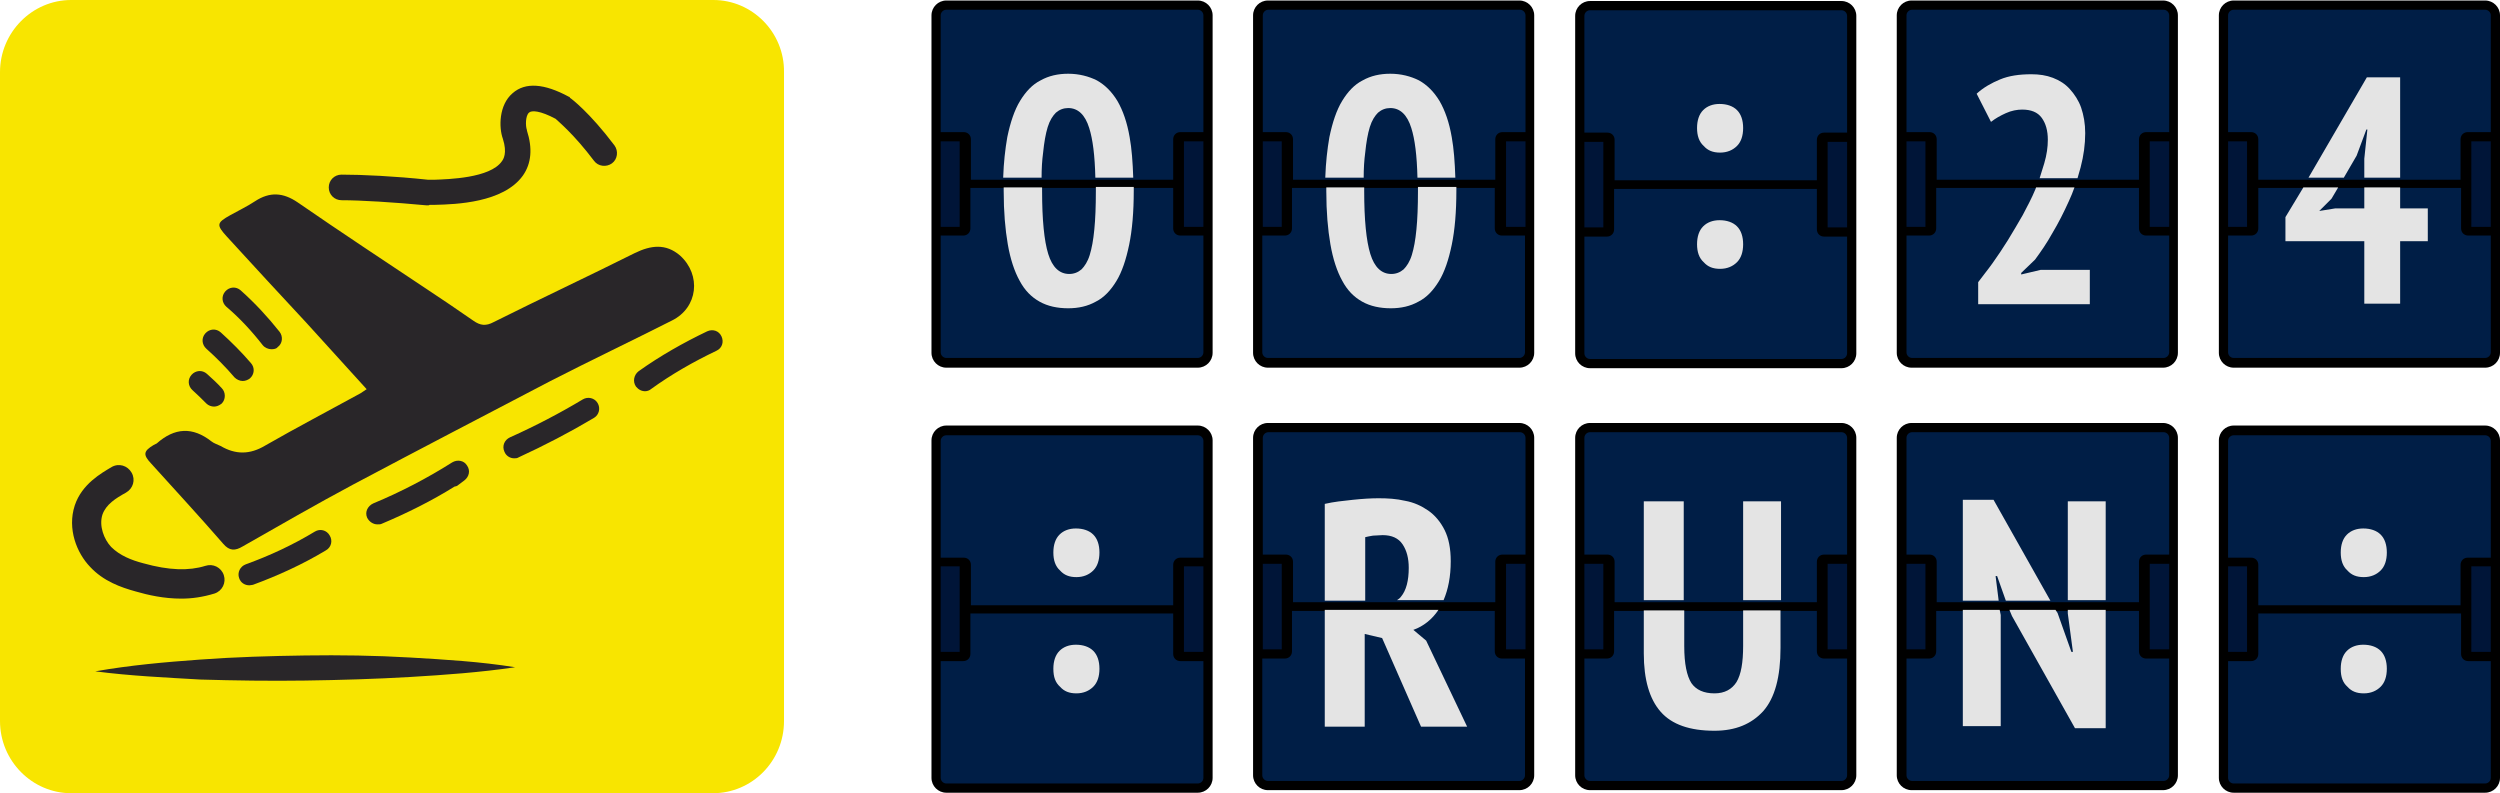 <?xml version="1.0" encoding="utf-8"?>
<!-- Generator: Adobe Illustrator 23.0.3, SVG Export Plug-In . SVG Version: 6.00 Build 0)  -->
<svg version="1.1" id="Layer_1" xmlns="http://www.w3.org/2000/svg" xmlns:xlink="http://www.w3.org/1999/xlink" x="0px" y="0px"
	 viewBox="0 0 488.2 154.9" style="enable-background:new 0 0 488.2 154.9;" xml:space="preserve">
<style type="text/css">
	.st0{fill:#F8E500;}
	.st1{fill:#292629;}
	.st2{fill:#001E46;}
	.st3{fill:#001538;}
	.st4{fill:#E4E4E4;}
	.st5{fill:none;}
</style>
<g>
	<path class="st0" d="M139.3,0H13.9C6.3,0,0,6.3,0,14.1v126.7c0,7.8,6.3,14.1,13.9,14.1h125.3c7.7,0,13.9-6.3,13.9-14.1V14.1
		C153.2,6.3,146.9,0,139.3,0"/>
	<path class="st1" d="M131.2,62.6c-7.9,4-15.9,7.8-23.7,11.8C94.7,81.1,81.8,87.8,69,94.6c-7.3,3.9-14.4,8-21.6,12.1
		c-1.5,0.9-2.6,0.9-3.8-0.5c-4.6-5.3-9.4-10.5-14.1-15.7c-1.6-1.7-1.5-2.4,0.5-3.6c0.2-0.1,0.4-0.2,0.6-0.3c3.5-3.1,7-3.3,10.7-0.4
		c0.5,0.4,1.2,0.6,1.8,0.9c2.9,1.7,5.7,1.7,8.7-0.1c6.1-3.5,12.4-6.8,18.6-10.2c0.3-0.2,0.6-0.4,1.2-0.8c-4.1-4.5-7.9-8.7-11.8-13
		c-5.2-5.6-10.4-11.2-15.5-16.8c-2.1-2.3-2-2.7,0.7-4.2c1.6-0.9,3.3-1.7,4.8-2.7c2.9-1.9,5.5-1.7,8.3,0.2c8.4,5.8,16.9,11.4,25.3,17
		c3,2,6,4,9,6.1c1.4,1,2.5,1.1,4,0.3c9.2-4.6,18.4-8.9,27.6-13.5c3.1-1.5,6-1.9,8.8,0.5C137,53.7,136.3,60.1,131.2,62.6"/>
	<path class="st1" d="M83.6,40.1c-0.1,0-0.2,0-0.3,0c-6.4-0.6-12.8-1-16.6-1c-1.4,0-2.5-1.1-2.5-2.5c0-1.4,1.1-2.5,2.5-2.5
		c4,0,10.4,0.3,16.9,1c0.3,0,0.7,0,1.2,0c2.7-0.1,10.9-0.3,13.2-3.6c0.3-0.4,1.1-1.6,0.2-4.4c-0.8-2.2-0.8-6.6,1.9-8.9
		c2.5-2.2,6.2-1.9,11,0.7c0.1,0,0.2,0.1,0.2,0.2c0.2,0.1,3.8,2.8,8.7,9.3c0.8,1.1,0.6,2.7-0.5,3.5c-1.1,0.8-2.7,0.6-3.5-0.5
		c-4-5.3-7-7.7-7.5-8.2c-3-1.6-4.7-1.7-5.2-1.2c-0.7,0.6-0.7,2.6-0.4,3.4c0,0,0,0.1,0,0.1c1.1,3.4,0.9,6.4-0.8,8.8
		C98.3,39.6,89,39.9,85,40c-0.5,0-0.9,0-1.1,0C83.8,40.1,83.7,40.1,83.6,40.1z"/>
	<path class="st1" d="M35.4,116.9c-3.4,0-6.5-0.7-8.9-1.4c-2.9-0.8-6.3-2-8.9-4.8c-2.6-2.7-4.5-7.4-3-12c1.4-4.2,5.2-6.3,7.2-7.5
		c1.4-0.8,3.1-0.3,3.9,1.1c0.8,1.4,0.3,3.1-1.1,3.9c-2,1.1-3.9,2.3-4.6,4.3c-0.7,2.2,0.3,4.8,1.7,6.3c1.7,1.7,4,2.6,6.3,3.2
		c5,1.4,8.9,1.5,12.1,0.5c1.5-0.5,3.1,0.3,3.6,1.8s-0.3,3.1-1.8,3.6C39.6,116.6,37.5,116.9,35.4,116.9z"/>
	<path class="st1" d="M48.7,114.3c-0.9,0-1.7-0.5-2-1.4c-0.4-1.1,0.2-2.3,1.3-2.7c4.7-1.7,9.2-3.8,13.5-6.4c1-0.6,2.3-0.3,2.9,0.8
		c0.6,1,0.3,2.3-0.8,2.9c-4.5,2.7-9.3,4.9-14.2,6.7C49.2,114.2,49,114.3,48.7,114.3z M73.7,102.4c-0.8,0-1.6-0.5-2-1.3
		c-0.5-1.1,0.1-2.3,1.2-2.8c5.3-2.2,10.5-4.9,15.4-8c1-0.6,2.3-0.4,2.9,0.6c0.7,1,0.4,2.2-0.5,2.9l-1.2,0.9
		c-0.2,0.2-0.5,0.3-0.7,0.3c-4.5,2.8-9.3,5.2-14.3,7.3C74.3,102.4,74,102.4,73.7,102.4z M100.4,89.5c-0.8,0-1.6-0.5-1.9-1.3
		c-0.5-1.1,0-2.3,1.1-2.8c4.9-2.2,9.7-4.7,14.2-7.4c1-0.6,2.3-0.3,2.9,0.7s0.3,2.3-0.7,2.9c-4.7,2.8-9.7,5.4-14.7,7.7
		C101,89.5,100.7,89.5,100.4,89.5z M41.8,79.4c-0.5,0-1.1-0.2-1.5-0.6c-0.9-0.9-1.8-1.8-2.7-2.6c-0.9-0.8-1-2.1-0.2-3s2.1-1,3-0.2
		c1,0.9,2,1.8,2.9,2.8c0.8,0.8,0.8,2.2,0,3C42.8,79.2,42.3,79.4,41.8,79.4z M126,76.4c-0.7,0-1.3-0.3-1.8-0.9c-0.7-1-0.4-2.3,0.5-3
		c4.2-3,8.8-5.6,13.4-7.8c1.1-0.5,2.3-0.1,2.8,1c0.5,1.1,0.1,2.3-1,2.8c-4.4,2.1-8.8,4.6-12.8,7.5C126.9,76.2,126.4,76.4,126,76.4z
		 M47.4,74.4c-0.6,0-1.2-0.3-1.6-0.7c-1.7-2-3.6-3.9-5.5-5.6c-0.9-0.8-1-2.1-0.2-3c0.8-0.9,2.1-1,3-0.2c2.1,1.9,4.1,3.9,5.9,6
		c0.8,0.9,0.7,2.2-0.2,3C48.4,74.2,47.9,74.4,47.4,74.4z M53,68.2c-0.6,0-1.3-0.3-1.7-0.8c-2.1-2.7-4.5-5.3-7.1-7.5
		c-0.9-0.8-1-2.1-0.2-3c0.8-0.9,2.1-1,3-0.2c2.8,2.5,5.3,5.2,7.6,8.1c0.7,0.9,0.6,2.3-0.4,3C54,68.1,53.5,68.2,53,68.2z"/>
	<path class="st1" d="M18.6,131.1c6.8-1.2,13.6-1.8,20.5-2.3c6.8-0.5,13.7-0.7,20.5-0.8c6.8-0.1,13.7,0,20.5,0.4
		c6.8,0.4,13.7,0.8,20.5,1.9c-6.8,1-13.7,1.5-20.5,1.9c-6.8,0.4-13.7,0.6-20.5,0.7c-6.8,0.1-13.7,0-20.5-0.2
		C32.3,132.3,25.5,132,18.6,131.1"/>
	<path d="M425.3,68.9c0,1.6-1.3,2.9-2.9,2.9h-49.1c-1.6,0-2.9-1.3-2.9-2.9V3c0-1.6,1.3-2.9,2.9-2.9h49.1c1.6,0,2.9,1.3,2.9,2.9V68.9
		z"/>
	<path class="st2" d="M377.6,35.4c0,0.1,0.1,0.3,0.2,0.3H418c0.1,0,0.2-0.1,0.2-0.3v-8.2c0-0.5,0.4-0.9,0.9-0.9h5V3
		c0-0.9-0.7-1.6-1.6-1.6h-49.1c-0.9,0-1.6,0.7-1.6,1.6v23.3h5c0.5,0,0.9,0.4,0.9,0.9V35.4z"/>
	<path d="M418,36.1h-40.1c-0.4,0-0.7-0.3-0.7-0.7v-8.2c0-0.2-0.2-0.4-0.4-0.4h-5.5V3c0-1.2,0.9-2.1,2.1-2.1h49.1
		c1.2,0,2.1,1,2.1,2.1v23.8h-5.5c-0.2,0-0.4,0.2-0.4,0.4v8.2C418.7,35.8,418.4,36.1,418,36.1z M378.1,35.1h39.6v-7.9
		c0-0.8,0.6-1.4,1.4-1.4h4.5V3c0-0.6-0.5-1.1-1.1-1.1h-49.1c-0.6,0-1.1,0.5-1.1,1.1v22.8h4.5c0.8,0,1.4,0.6,1.4,1.4V35.1z"/>
	<path class="st2" d="M418.2,36.5c0-0.1-0.1-0.3-0.2-0.3h-40.1c-0.1,0-0.2,0.1-0.2,0.3v8.2c0,0.5-0.4,0.9-0.9,0.9h-5v23.3
		c0,0.9,0.7,1.6,1.6,1.6h49.1c0.9,0,1.6-0.7,1.6-1.6V45.6h-5c-0.5,0-0.9-0.4-0.9-0.9V36.5z"/>
	<path d="M422.5,71h-49.1c-1.2,0-2.1-1-2.1-2.1V45.1h5.5c0.2,0,0.4-0.2,0.4-0.4v-8.2c0-0.4,0.3-0.7,0.7-0.7H418
		c0.4,0,0.7,0.3,0.7,0.7v8.2c0,0.2,0.2,0.4,0.4,0.4h5.5v23.8C424.6,70,423.6,71,422.5,71z M372.3,46v22.8c0,0.6,0.5,1.1,1.1,1.1
		h49.1c0.6,0,1.1-0.5,1.1-1.1V46h-4.5c-0.8,0-1.4-0.6-1.4-1.4v-7.9h-39.6v7.9c0,0.8-0.6,1.4-1.4,1.4H372.3z"/>
	<path class="st3" d="M424.1,44.4c0,0.2-0.2,0.4-0.5,0.4h-3.7c-0.3,0-0.5-0.2-0.5-0.4V27.5c0-0.2,0.2-0.4,0.5-0.4h3.7
		c0.3,0,0.5,0.2,0.5,0.4V44.4z"/>
	<path d="M423.6,45.3h-3.7c-0.6,0-1-0.4-1-0.9V27.5c0-0.5,0.4-0.9,1-0.9h3.7c0.6,0,1,0.4,1,0.9v16.9
		C424.6,44.9,424.1,45.3,423.6,45.3z M423.6,44.3C423.6,44.3,423.6,44.3,423.6,44.3l0-16.7l-3.8,0c0,0,0,0,0,0v16.7L423.6,44.3
		C423.6,44.3,423.6,44.3,423.6,44.3z"/>
	<path class="st3" d="M376.5,44.4c0,0.2-0.2,0.4-0.5,0.4h-3.7c-0.3,0-0.5-0.2-0.5-0.4V27.5c0-0.2,0.2-0.4,0.5-0.4h3.7
		c0.3,0,0.5,0.2,0.5,0.4V44.4z"/>
	<path d="M376,45.3h-3.7c-0.6,0-1-0.4-1-0.9V27.5c0-0.5,0.4-0.9,1-0.9h3.7c0.6,0,1,0.4,1,0.9v16.9C377,44.9,376.5,45.3,376,45.3z
		 M376,44.3C376,44.3,376,44.3,376,44.3l0-16.7l-3.7,0c0,0,0,0,0,0v16.7L376,44.3C376,44.3,376,44.3,376,44.3z"/>
	<path class="st4" d="M391.7,22.1c1.1-0.5,2.2-0.7,3.2-0.7c1.7,0,3,0.5,3.8,1.6c0.8,1.1,1.2,2.5,1.2,4.3c0,1.4-0.2,2.9-0.7,4.6
		c-0.3,1-0.6,1.9-0.9,2.9h7.4c0.2-0.7,0.4-1.4,0.6-2.1c0.6-2.3,0.9-4.5,0.9-6.7c0-1.9-0.3-3.5-0.8-5c-0.5-1.4-1.3-2.6-2.2-3.6
		c-0.9-1-2-1.7-3.3-2.2c-1.3-0.5-2.7-0.7-4.2-0.7c-2.4,0-4.4,0.3-6.1,1c-1.7,0.7-3.3,1.6-4.6,2.8l2.8,5.5
		C389.7,23.1,390.6,22.6,391.7,22.1"/>
	<path class="st4" d="M394.7,53.6v-0.3l2.7-2.6c1.1-1.5,2.3-3.2,3.4-5.2c1.2-2,2.2-4,3.2-6.2c0.4-0.9,0.8-1.8,1.1-2.7h-7.5
		c0,0.1-0.1,0.2-0.1,0.3c-0.7,1.7-1.6,3.4-2.5,5.1c-1,1.7-1.9,3.3-2.9,4.9c-1,1.6-2,3.1-3,4.5c-1,1.4-2,2.6-2.8,3.7v4.3h21.8v-6.7
		h-9.6L394.7,53.6z"/>
	<path d="M299.6,68.9c0,1.6-1.3,2.9-2.9,2.9h-49.1c-1.6,0-2.9-1.3-2.9-2.9V3c0-1.6,1.3-2.9,2.9-2.9h49.1c1.6,0,2.9,1.3,2.9,2.9V68.9
		z"/>
	<path class="st2" d="M251.9,35.4c0,0.1,0.1,0.3,0.2,0.3h40.1c0.1,0,0.2-0.1,0.2-0.3v-8.2c0-0.5,0.4-0.9,0.9-0.9h5V3
		c0-0.9-0.7-1.6-1.6-1.6h-49.1c-0.9,0-1.6,0.7-1.6,1.6v23.3h5c0.5,0,0.9,0.4,0.9,0.9V35.4z"/>
	<path d="M292.3,36.1h-40.1c-0.4,0-0.7-0.3-0.7-0.7v-8.2c0-0.2-0.2-0.4-0.4-0.4h-5.5V3c0-1.2,0.9-2.1,2.1-2.1h49.1
		c1.2,0,2.1,1,2.1,2.1v23.8h-5.5c-0.2,0-0.4,0.2-0.4,0.4v8.2C293,35.8,292.7,36.1,292.3,36.1z M252.4,35.1H292v-7.9
		c0-0.8,0.6-1.4,1.4-1.4h4.5V3c0-0.6-0.5-1.1-1.1-1.1h-49.1c-0.6,0-1.1,0.5-1.1,1.1v22.8h4.5c0.8,0,1.4,0.6,1.4,1.4V35.1z"/>
	<path class="st2" d="M292.5,36.5c0-0.1-0.1-0.3-0.2-0.3h-40.1c-0.1,0-0.2,0.1-0.2,0.3v8.2c0,0.5-0.4,0.9-0.9,0.9h-5v23.3
		c0,0.9,0.7,1.6,1.6,1.6h49.1c0.9,0,1.6-0.7,1.6-1.6V45.6h-5c-0.5,0-0.9-0.4-0.9-0.9V36.5z"/>
	<path d="M296.7,71h-49.1c-1.2,0-2.1-1-2.1-2.1V45.1h5.5c0.2,0,0.4-0.2,0.4-0.4v-8.2c0-0.4,0.3-0.7,0.7-0.7h40.1
		c0.4,0,0.7,0.3,0.7,0.7v8.2c0,0.2,0.2,0.4,0.4,0.4h5.5v23.8C298.8,70,297.9,71,296.7,71z M246.5,46v22.8c0,0.6,0.5,1.1,1.1,1.1
		h49.1c0.6,0,1.1-0.5,1.1-1.1V46h-4.5c-0.8,0-1.4-0.6-1.4-1.4v-7.9h-39.6v7.9c0,0.8-0.6,1.4-1.4,1.4H246.5z"/>
	<path class="st3" d="M298.4,44.4c0,0.2-0.2,0.4-0.5,0.4h-3.7c-0.3,0-0.5-0.2-0.5-0.4V27.5c0-0.2,0.2-0.4,0.5-0.4h3.7
		c0.3,0,0.5,0.2,0.5,0.4V44.4z"/>
	<path d="M297.9,45.3h-3.7c-0.6,0-1-0.4-1-0.9V27.5c0-0.5,0.4-0.9,1-0.9h3.7c0.6,0,1,0.4,1,0.9v16.9
		C298.9,44.9,298.4,45.3,297.9,45.3z M297.9,44.3C297.9,44.3,297.9,44.3,297.9,44.3l0-16.7l-3.8,0c0,0,0,0,0,0v16.7L297.9,44.3
		C297.9,44.3,297.9,44.3,297.9,44.3z"/>
	<path class="st3" d="M250.8,44.4c0,0.2-0.2,0.4-0.5,0.4h-3.7c-0.3,0-0.5-0.2-0.5-0.4V27.5c0-0.2,0.2-0.4,0.5-0.4h3.7
		c0.3,0,0.5,0.2,0.5,0.4V44.4z"/>
	<path d="M250.3,45.3h-3.7c-0.6,0-1-0.4-1-0.9V27.5c0-0.5,0.4-0.9,1-0.9h3.7c0.6,0,1,0.4,1,0.9v16.9
		C251.3,44.9,250.8,45.3,250.3,45.3z M250.3,44.3C250.3,44.3,250.3,44.3,250.3,44.3l0-16.7l-3.7,0c0,0,0,0,0,0v16.7L250.3,44.3
		C250.3,44.3,250.3,44.3,250.3,44.3z"/>
	<path class="st4" d="M266.3,34.7c0-1.8,0.1-3.4,0.3-4.9c0.2-2,0.5-3.7,0.9-5c0.4-1.3,1-2.2,1.6-2.8c0.7-0.6,1.5-0.9,2.4-0.9
		c1.9,0,3.3,1.3,4.1,3.9c0.7,2.2,1.1,5.4,1.2,9.7h7.4c-0.1-3-0.3-5.7-0.7-7.9c-0.5-2.9-1.3-5.2-2.4-7.1c-1.1-1.8-2.4-3.1-4-4
		c-1.6-0.8-3.5-1.3-5.6-1.3c-2,0-3.8,0.4-5.4,1.3c-1.6,0.8-2.9,2.2-4,4c-1.1,1.8-1.9,4.2-2.5,7.1c-0.4,2.3-0.7,4.9-0.8,7.9H266.3z"
		/>
	<path class="st4" d="M276.9,36.6c0,0.2,0,0.5,0,0.7c0,3-0.1,5.5-0.3,7.5c-0.2,2.1-0.5,3.7-0.9,5c-0.4,1.3-1,2.2-1.6,2.8
		c-0.7,0.6-1.5,0.9-2.4,0.9c-1.9,0-3.3-1.3-4.1-3.9c-0.8-2.6-1.2-6.7-1.2-12.3c0-0.3,0-0.5,0-0.7h-7.4c0,0.2,0,0.5,0,0.7
		c0,4.1,0.3,7.5,0.8,10.4c0.5,2.9,1.3,5.3,2.3,7.1c1,1.9,2.3,3.2,3.9,4.1c1.6,0.9,3.5,1.3,5.6,1.3c2,0,3.8-0.4,5.4-1.3
		c1.6-0.8,2.9-2.2,4-4c1.1-1.8,1.9-4.2,2.5-7.1c0.6-2.9,0.9-6.4,0.9-10.6c0-0.3,0-0.5,0-0.7H276.9z"/>
	<path d="M236.8,68.9c0,1.6-1.3,2.9-2.9,2.9h-49.1c-1.6,0-2.9-1.3-2.9-2.9V3c0-1.6,1.3-2.9,2.9-2.9h49.1c1.6,0,2.9,1.3,2.9,2.9V68.9
		z"/>
	<path class="st2" d="M183.2,26.3h5c0.5,0,0.9,0.4,0.9,0.9v8.2c0,0.1,0.1,0.3,0.2,0.3h40.1c0.1,0,0.2-0.1,0.2-0.3v-8.2
		c0-0.5,0.4-0.9,0.9-0.9h5V3c0-0.9-0.7-1.6-1.6-1.6h-49.1c-0.9,0-1.6,0.7-1.6,1.6V26.3z"/>
	<path d="M229.4,36.1h-40.1c-0.4,0-0.7-0.3-0.7-0.7v-8.2c0-0.2-0.2-0.4-0.4-0.4h-5.5V3c0-1.2,0.9-2.1,2.1-2.1h49.1
		c1.2,0,2.1,1,2.1,2.1v23.8h-5.5c-0.2,0-0.4,0.2-0.4,0.4v8.2C230.2,35.8,229.8,36.1,229.4,36.1z M189.5,35.1h39.6v-7.9
		c0-0.8,0.6-1.4,1.4-1.4h4.5V3c0-0.6-0.5-1.1-1.1-1.1h-49.1c-0.6,0-1.1,0.5-1.1,1.1v22.8h4.5c0.8,0,1.4,0.6,1.4,1.4V35.1z"/>
	<path class="st2" d="M229.7,36.5c0-0.1-0.1-0.3-0.2-0.3h-40.1c-0.1,0-0.2,0.1-0.2,0.3v8.2c0,0.5-0.4,0.9-0.9,0.9h-5v23.3
		c0,0.9,0.7,1.6,1.6,1.6h49.1c0.9,0,1.6-0.7,1.6-1.6V45.6h-5c-0.5,0-0.9-0.4-0.9-0.9V36.5z"/>
	<path d="M233.9,71h-49.1c-1.2,0-2.1-1-2.1-2.1V45.1h5.5c0.2,0,0.4-0.2,0.4-0.4v-8.2c0-0.4,0.3-0.7,0.7-0.7h40.1
		c0.4,0,0.7,0.3,0.7,0.7v8.2c0,0.2,0.2,0.4,0.4,0.4h5.5v23.8C236,70,235,71,233.9,71z M183.7,46v22.8c0,0.6,0.5,1.1,1.1,1.1h49.1
		c0.6,0,1.1-0.5,1.1-1.1V46h-4.5c-0.8,0-1.4-0.6-1.4-1.4v-7.9h-39.6v7.9c0,0.8-0.6,1.4-1.4,1.4H183.7z"/>
	<path class="st3" d="M235.5,44.4c0,0.2-0.2,0.4-0.5,0.4h-3.7c-0.3,0-0.5-0.2-0.5-0.4V27.5c0-0.2,0.2-0.4,0.5-0.4h3.7
		c0.3,0,0.5,0.2,0.5,0.4V44.4z"/>
	<path d="M235,45.3h-3.7c-0.6,0-1-0.4-1-0.9V27.5c0-0.5,0.4-0.9,1-0.9h3.7c0.6,0,1,0.4,1,0.9v16.9C236,44.9,235.6,45.3,235,45.3z
		 M235,44.3C235,44.3,235,44.3,235,44.3l0-16.7l-3.8,0c0,0,0,0,0,0v16.7L235,44.3C235,44.3,235,44.3,235,44.3z"/>
	<path class="st3" d="M187.9,44.4c0,0.2-0.2,0.4-0.5,0.4h-3.7c-0.3,0-0.5-0.2-0.5-0.4V27.5c0-0.2,0.2-0.4,0.5-0.4h3.7
		c0.3,0,0.5,0.2,0.5,0.4V44.4z"/>
	<path d="M187.4,45.3h-3.7c-0.6,0-1-0.4-1-0.9V27.5c0-0.5,0.4-0.9,1-0.9h3.7c0.6,0,1,0.4,1,0.9v16.9C188.4,44.9,188,45.3,187.4,45.3
		z M187.4,44.3C187.4,44.3,187.4,44.3,187.4,44.3l0-16.7l-3.7,0c0,0,0,0,0,0v16.7L187.4,44.3C187.4,44.3,187.4,44.3,187.4,44.3z"/>
	<path class="st4" d="M203.4,34.7c0-1.8,0.1-3.4,0.3-4.9c0.2-2,0.5-3.7,0.9-5c0.4-1.3,1-2.2,1.6-2.8c0.7-0.6,1.5-0.9,2.4-0.9
		c1.9,0,3.3,1.3,4.1,3.9c0.7,2.2,1.1,5.4,1.2,9.7h7.4c-0.1-3-0.3-5.7-0.7-7.9c-0.5-2.9-1.3-5.2-2.4-7.1c-1.1-1.8-2.4-3.1-4-4
		c-1.6-0.8-3.5-1.3-5.6-1.3c-2,0-3.8,0.4-5.4,1.3c-1.6,0.8-2.9,2.2-4,4c-1.1,1.8-1.9,4.2-2.5,7.1c-0.4,2.3-0.7,4.9-0.8,7.9H203.4z"
		/>
	<path class="st4" d="M214,36.6c0,0.2,0,0.5,0,0.7c0,3-0.1,5.5-0.3,7.5c-0.2,2.1-0.5,3.7-0.9,5c-0.4,1.3-1,2.2-1.6,2.8
		c-0.7,0.6-1.5,0.9-2.4,0.9c-1.9,0-3.3-1.3-4.1-3.9c-0.8-2.6-1.2-6.7-1.2-12.3c0-0.3,0-0.5,0-0.7H196c0,0.2,0,0.5,0,0.7
		c0,4.1,0.3,7.5,0.8,10.4c0.5,2.9,1.3,5.3,2.3,7.1c1,1.9,2.3,3.2,3.9,4.1c1.6,0.9,3.5,1.3,5.6,1.3c2,0,3.8-0.4,5.4-1.3
		c1.6-0.8,2.9-2.2,4-4c1.1-1.8,1.9-4.2,2.5-7.1c0.6-2.9,0.9-6.4,0.9-10.6c0-0.3,0-0.5,0-0.7H214z"/>
	<path d="M362.5,69c0,1.6-1.3,2.9-2.9,2.9h-49.1c-1.6,0-2.9-1.3-2.9-2.9V3.1c0-1.6,1.3-2.9,2.9-2.9h49.1c1.6,0,2.9,1.3,2.9,2.9V69z"
		/>
	<path class="st2" d="M314.7,35.5c0,0.1,0.1,0.3,0.2,0.3h40.1c0.1,0,0.2-0.1,0.2-0.3v-8.2c0-0.5,0.4-0.9,0.9-0.9h5V3.1
		c0-0.9-0.7-1.6-1.6-1.6h-49.1c-0.9,0-1.6,0.7-1.6,1.6v23.3h5c0.5,0,0.9,0.4,0.9,0.9V35.5z"/>
	<path d="M355.1,36.2H315c-0.4,0-0.7-0.3-0.7-0.7v-8.2c0-0.2-0.2-0.4-0.4-0.4h-5.5V3.1c0-1.2,0.9-2.1,2.1-2.1h49.1
		c1.2,0,2.1,1,2.1,2.1v23.8h-5.5c-0.2,0-0.4,0.2-0.4,0.4v8.2C355.9,35.9,355.5,36.2,355.1,36.2z M315.2,35.2h39.6v-7.9
		c0-0.8,0.6-1.4,1.4-1.4h4.5V3.1c0-0.6-0.5-1.1-1.1-1.1h-49.1c-0.6,0-1.1,0.5-1.1,1.1v22.8h4.5c0.8,0,1.4,0.6,1.4,1.4V35.2z"/>
	<path class="st2" d="M355.4,36.6c0-0.1-0.1-0.3-0.2-0.3H315c-0.1,0-0.2,0.1-0.2,0.3v8.2c0,0.5-0.4,0.9-0.9,0.9h-5V69
		c0,0.9,0.7,1.6,1.6,1.6h49.1c0.9,0,1.6-0.7,1.6-1.6V45.7h-5c-0.5,0-0.9-0.4-0.9-0.9V36.6z"/>
	<path d="M359.6,71.1h-49.1c-1.2,0-2.1-1-2.1-2.1V45.2h5.5c0.2,0,0.4-0.2,0.4-0.4v-8.2c0-0.4,0.3-0.7,0.7-0.7h40.1
		c0.4,0,0.7,0.3,0.7,0.7v8.2c0,0.2,0.2,0.4,0.4,0.4h5.5V69C361.7,70.1,360.8,71.1,359.6,71.1z M309.4,46.2V69c0,0.6,0.5,1.1,1.1,1.1
		h49.1c0.6,0,1.1-0.5,1.1-1.1V46.2h-4.5c-0.8,0-1.4-0.6-1.4-1.4v-7.9h-39.6v7.9c0,0.8-0.6,1.4-1.4,1.4H309.4z"/>
	<path class="st3" d="M361.2,44.5c0,0.2-0.2,0.4-0.5,0.4H357c-0.3,0-0.5-0.2-0.5-0.4V27.6c0-0.2,0.2-0.4,0.5-0.4h3.7
		c0.3,0,0.5,0.2,0.5,0.4V44.5z"/>
	<path d="M360.7,45.4H357c-0.6,0-1-0.4-1-0.9V27.6c0-0.5,0.4-0.9,1-0.9h3.7c0.6,0,1,0.4,1,0.9v16.9C361.7,45,361.3,45.4,360.7,45.4z
		 M360.7,44.4C360.7,44.4,360.7,44.4,360.7,44.4l0-16.7l-3.8,0c0,0,0,0,0,0v16.7L360.7,44.4C360.7,44.4,360.7,44.4,360.7,44.4z"/>
	<path class="st3" d="M313.6,44.5c0,0.2-0.2,0.4-0.5,0.4h-3.7c-0.3,0-0.5-0.2-0.5-0.4V27.6c0-0.2,0.2-0.4,0.5-0.4h3.7
		c0.3,0,0.5,0.2,0.5,0.4V44.5z"/>
	<path d="M313.1,45.4h-3.7c-0.6,0-1-0.4-1-0.9V27.6c0-0.5,0.4-0.9,1-0.9h3.7c0.6,0,1,0.4,1,0.9v16.9C314.1,45,313.7,45.4,313.1,45.4
		z M313.1,44.4C313.1,44.4,313.1,44.4,313.1,44.4l0-16.7l-3.7,0c0,0,0,0,0,0v16.7L313.1,44.4C313.1,44.4,313.1,44.4,313.1,44.4z"/>
	<path class="st4" d="M331.4,47.7c0-1.5,0.4-2.7,1.2-3.5c0.8-0.8,1.9-1.2,3.2-1.2c1.4,0,2.6,0.4,3.4,1.2c0.8,0.8,1.2,2,1.2,3.5
		c0,1.5-0.4,2.7-1.2,3.5c-0.8,0.8-1.9,1.3-3.3,1.3c-1.4,0-2.4-0.4-3.2-1.3C331.8,50.4,331.4,49.2,331.4,47.7 M331.4,25
		c0-1.5,0.4-2.7,1.2-3.5c0.8-0.8,1.9-1.2,3.2-1.2c1.4,0,2.6,0.4,3.4,1.2c0.8,0.8,1.2,2,1.2,3.5c0,1.5-0.4,2.7-1.2,3.5
		c-0.8,0.8-1.9,1.3-3.3,1.3c-1.4,0-2.4-0.4-3.2-1.3C331.8,27.7,331.4,26.5,331.4,25"/>
	<path d="M488.2,151.9c0,1.6-1.3,2.9-2.9,2.9h-49.1c-1.6,0-2.9-1.3-2.9-2.9V86c0-1.6,1.3-2.9,2.9-2.9h49.1c1.6,0,2.9,1.3,2.9,2.9
		V151.9z"/>
	<path class="st2" d="M440.5,118.4c0,0.1,0.1,0.3,0.2,0.3h40.1c0.1,0,0.2-0.1,0.2-0.3v-8.2c0-0.5,0.4-0.9,0.9-0.9h5V86.1
		c0-0.9-0.7-1.6-1.6-1.6h-49.1c-0.9,0-1.6,0.7-1.6,1.6v23.3h5c0.5,0,0.9,0.4,0.9,0.9V118.4z"/>
	<path d="M480.8,119.1h-40.1c-0.4,0-0.7-0.3-0.7-0.7v-8.2c0-0.2-0.2-0.4-0.4-0.4h-5.5V86.1c0-1.2,0.9-2.1,2.1-2.1h49.1
		c1.2,0,2.1,1,2.1,2.1v23.8H482c-0.2,0-0.4,0.2-0.4,0.4v8.2C481.6,118.8,481.2,119.1,480.8,119.1z M440.9,118.2h39.6v-7.9
		c0-0.8,0.6-1.4,1.4-1.4h4.5V86.1c0-0.6-0.5-1.1-1.1-1.1h-49.1c-0.6,0-1.1,0.5-1.1,1.1v22.8h4.5c0.8,0,1.4,0.6,1.4,1.4V118.2z"/>
	<path class="st2" d="M481.1,119.6c0-0.1-0.1-0.3-0.2-0.3h-40.1c-0.1,0-0.2,0.1-0.2,0.3v8.2c0,0.5-0.4,0.9-0.9,0.9h-5v23.3
		c0,0.9,0.7,1.6,1.6,1.6h49.1c0.9,0,1.6-0.7,1.6-1.6v-23.3h-5c-0.5,0-0.9-0.4-0.9-0.9V119.6z"/>
	<path d="M485.3,154h-49.1c-1.2,0-2.1-1-2.1-2.1v-23.8h5.5c0.2,0,0.4-0.2,0.4-0.4v-8.2c0-0.4,0.3-0.7,0.7-0.7h40.1
		c0.4,0,0.7,0.3,0.7,0.7v8.2c0,0.2,0.2,0.4,0.4,0.4h5.5v23.8C487.4,153.1,486.5,154,485.3,154z M435.1,129.1v22.8
		c0,0.6,0.5,1.1,1.1,1.1h49.1c0.6,0,1.1-0.5,1.1-1.1v-22.8H482c-0.8,0-1.4-0.6-1.4-1.4v-7.9h-39.6v7.9c0,0.8-0.6,1.4-1.4,1.4H435.1z
		"/>
	<path class="st3" d="M486.9,127.5c0,0.2-0.2,0.4-0.5,0.4h-3.7c-0.3,0-0.5-0.2-0.5-0.4v-16.9c0-0.2,0.2-0.4,0.5-0.4h3.7
		c0.3,0,0.5,0.2,0.5,0.4V127.5z"/>
	<path d="M486.4,128.3h-3.7c-0.6,0-1-0.4-1-0.9v-16.9c0-0.5,0.4-0.9,1-0.9h3.7c0.6,0,1,0.4,1,0.9v16.9
		C487.4,127.9,487,128.3,486.4,128.3z M486.4,127.3C486.4,127.3,486.5,127.3,486.4,127.3l0-16.7l-3.8,0c0,0,0,0,0,0v16.7
		L486.4,127.3C486.4,127.3,486.4,127.3,486.4,127.3z"/>
	<path class="st3" d="M439.3,127.5c0,0.2-0.2,0.4-0.5,0.4h-3.7c-0.3,0-0.5-0.2-0.5-0.4v-16.9c0-0.2,0.2-0.4,0.5-0.4h3.7
		c0.3,0,0.5,0.2,0.5,0.4V127.5z"/>
	<path d="M438.8,128.3h-3.7c-0.6,0-1-0.4-1-0.9v-16.9c0-0.5,0.4-0.9,1-0.9h3.7c0.6,0,1,0.4,1,0.9v16.9
		C439.8,127.9,439.4,128.3,438.8,128.3z M438.8,127.3C438.8,127.3,438.9,127.3,438.8,127.3l0-16.7l-3.7,0c0,0,0,0,0,0v16.7
		L438.8,127.3C438.8,127.3,438.8,127.3,438.8,127.3z"/>
	<path class="st4" d="M457.1,130.6c0-1.5,0.4-2.7,1.2-3.5c0.8-0.8,1.9-1.2,3.2-1.2c1.4,0,2.6,0.4,3.4,1.2c0.8,0.8,1.2,2,1.2,3.5
		c0,1.5-0.4,2.7-1.2,3.5c-0.8,0.8-1.9,1.3-3.3,1.3c-1.4,0-2.4-0.4-3.2-1.3C457.5,133.3,457.1,132.2,457.1,130.6 M457.1,107.9
		c0-1.5,0.4-2.7,1.2-3.5c0.8-0.8,1.9-1.2,3.2-1.2c1.4,0,2.6,0.4,3.4,1.2c0.8,0.8,1.2,2,1.2,3.5c0,1.5-0.4,2.7-1.2,3.5
		c-0.8,0.8-1.9,1.3-3.3,1.3c-1.4,0-2.4-0.4-3.2-1.3C457.5,110.6,457.1,109.4,457.1,107.9"/>
	<path d="M236.8,151.9c0,1.6-1.3,2.9-2.9,2.9h-49.1c-1.6,0-2.9-1.3-2.9-2.9V86c0-1.6,1.3-2.9,2.9-2.9h49.1c1.6,0,2.9,1.3,2.9,2.9
		V151.9z"/>
	<path class="st2" d="M189,118.4c0,0.1,0.1,0.3,0.2,0.3h40.1c0.1,0,0.2-0.1,0.2-0.3v-8.2c0-0.5,0.4-0.9,0.9-0.9h5V86.1
		c0-0.9-0.7-1.6-1.6-1.6h-49.1c-0.9,0-1.6,0.7-1.6,1.6v23.3h5c0.5,0,0.9,0.4,0.9,0.9V118.4z"/>
	<path d="M229.4,119.1h-40.1c-0.4,0-0.7-0.3-0.7-0.7v-8.2c0-0.2-0.2-0.4-0.4-0.4h-5.5V86.1c0-1.2,0.9-2.1,2.1-2.1h49.1
		c1.2,0,2.1,1,2.1,2.1v23.8h-5.5c-0.2,0-0.4,0.2-0.4,0.4v8.2C230.2,118.8,229.8,119.1,229.4,119.1z M189.5,118.2h39.6v-7.9
		c0-0.8,0.6-1.4,1.4-1.4h4.5V86.1c0-0.6-0.5-1.1-1.1-1.1h-49.1c-0.6,0-1.1,0.5-1.1,1.1v22.8h4.5c0.8,0,1.4,0.6,1.4,1.4V118.2z"/>
	<path class="st2" d="M229.7,119.6c0-0.1-0.1-0.3-0.2-0.3h-40.1c-0.1,0-0.2,0.1-0.2,0.3v8.2c0,0.5-0.4,0.9-0.9,0.9h-5v23.3
		c0,0.9,0.7,1.6,1.6,1.6h49.1c0.9,0,1.6-0.7,1.6-1.6v-23.3h-5c-0.5,0-0.9-0.4-0.9-0.9V119.6z"/>
	<path d="M233.9,154h-49.1c-1.2,0-2.1-1-2.1-2.1v-23.8h5.5c0.2,0,0.4-0.2,0.4-0.4v-8.2c0-0.4,0.3-0.7,0.7-0.7h40.1
		c0.4,0,0.7,0.3,0.7,0.7v8.2c0,0.2,0.2,0.4,0.4,0.4h5.5v23.8C236,153.1,235,154,233.9,154z M183.7,129.1v22.8c0,0.6,0.5,1.1,1.1,1.1
		h49.1c0.6,0,1.1-0.5,1.1-1.1v-22.8h-4.5c-0.8,0-1.4-0.6-1.4-1.4v-7.9h-39.6v7.9c0,0.8-0.6,1.4-1.4,1.4H183.7z"/>
	<path class="st3" d="M235.5,127.5c0,0.2-0.2,0.4-0.5,0.4h-3.7c-0.3,0-0.5-0.2-0.5-0.4v-16.9c0-0.2,0.2-0.4,0.5-0.4h3.7
		c0.3,0,0.5,0.2,0.5,0.4V127.5z"/>
	<path d="M235,128.3h-3.7c-0.6,0-1-0.4-1-0.9v-16.9c0-0.5,0.4-0.9,1-0.9h3.7c0.6,0,1,0.4,1,0.9v16.9
		C236,127.9,235.6,128.3,235,128.3z M235,127.3C235,127.3,235,127.3,235,127.3l0-16.7l-3.8,0c0,0,0,0,0,0v16.7L235,127.3
		C235,127.3,235,127.3,235,127.3z"/>
	<path class="st3" d="M187.9,127.5c0,0.2-0.2,0.4-0.5,0.4h-3.7c-0.3,0-0.5-0.2-0.5-0.4v-16.9c0-0.2,0.2-0.4,0.5-0.4h3.7
		c0.3,0,0.5,0.2,0.5,0.4V127.5z"/>
	<path d="M187.4,128.3h-3.7c-0.6,0-1-0.4-1-0.9v-16.9c0-0.5,0.4-0.9,1-0.9h3.7c0.6,0,1,0.4,1,0.9v16.9
		C188.4,127.9,188,128.3,187.4,128.3z M187.4,127.3C187.4,127.3,187.4,127.3,187.4,127.3l0-16.7l-3.7,0c0,0,0,0,0,0v16.7
		L187.4,127.3C187.4,127.3,187.4,127.3,187.4,127.3z"/>
	<path class="st4" d="M205.7,130.6c0-1.5,0.4-2.7,1.2-3.5c0.8-0.8,1.9-1.2,3.2-1.2c1.4,0,2.6,0.4,3.4,1.2c0.8,0.8,1.2,2,1.2,3.5
		c0,1.5-0.4,2.7-1.2,3.5c-0.8,0.8-1.9,1.3-3.3,1.3c-1.4,0-2.4-0.4-3.2-1.3C206.1,133.3,205.7,132.2,205.7,130.6 M205.7,107.9
		c0-1.5,0.4-2.7,1.2-3.5c0.8-0.8,1.9-1.2,3.2-1.2c1.4,0,2.6,0.4,3.4,1.2c0.8,0.8,1.2,2,1.2,3.5c0,1.5-0.4,2.7-1.2,3.5
		c-0.8,0.8-1.9,1.3-3.3,1.3c-1.4,0-2.4-0.4-3.2-1.3C206.1,110.6,205.7,109.4,205.7,107.9"/>
	<path d="M425.3,151.4c0,1.6-1.3,2.9-2.9,2.9h-49.1c-1.6,0-2.9-1.3-2.9-2.9V85.5c0-1.6,1.3-2.9,2.9-2.9h49.1c1.6,0,2.9,1.3,2.9,2.9
		V151.4z"/>
	<path class="st2" d="M377.6,117.9c0,0.1,0.1,0.3,0.2,0.3H418c0.1,0,0.2-0.1,0.2-0.3v-8.2c0-0.5,0.4-0.9,0.9-0.9h5V85.5
		c0-0.9-0.7-1.6-1.6-1.6h-49.1c-0.9,0-1.6,0.7-1.6,1.6v23.3h5c0.5,0,0.9,0.4,0.9,0.9V117.9z"/>
	<path d="M418,118.6h-40.1c-0.4,0-0.7-0.3-0.7-0.7v-8.2c0-0.2-0.2-0.4-0.4-0.4h-5.5V85.5c0-1.2,0.9-2.1,2.1-2.1h49.1
		c1.2,0,2.1,1,2.1,2.1v23.8h-5.5c-0.2,0-0.4,0.2-0.4,0.4v8.2C418.7,118.3,418.4,118.6,418,118.6z M378.1,117.6h39.6v-7.9
		c0-0.8,0.6-1.4,1.4-1.4h4.5V85.5c0-0.6-0.5-1.1-1.1-1.1h-49.1c-0.6,0-1.1,0.5-1.1,1.1v22.8h4.5c0.8,0,1.4,0.6,1.4,1.4V117.6z"/>
	<path class="st2" d="M418.2,119.1c0-0.1-0.1-0.3-0.2-0.3h-40.1c-0.1,0-0.2,0.1-0.2,0.3v8.2c0,0.5-0.4,0.9-0.9,0.9h-5v23.3
		c0,0.9,0.7,1.6,1.6,1.6h49.1c0.9,0,1.6-0.7,1.6-1.6v-23.3h-5c-0.5,0-0.9-0.4-0.9-0.9V119.1z"/>
	<path d="M422.5,153.5h-49.1c-1.2,0-2.1-1-2.1-2.1v-23.8h5.5c0.2,0,0.4-0.2,0.4-0.4v-8.2c0-0.4,0.3-0.7,0.7-0.7H418
		c0.4,0,0.7,0.3,0.7,0.7v8.2c0,0.2,0.2,0.4,0.4,0.4h5.5v23.8C424.6,152.6,423.6,153.5,422.5,153.5z M372.3,128.6v22.8
		c0,0.6,0.5,1.1,1.1,1.1h49.1c0.6,0,1.1-0.5,1.1-1.1v-22.8h-4.5c-0.8,0-1.4-0.6-1.4-1.4v-7.9h-39.6v7.9c0,0.8-0.6,1.4-1.4,1.4H372.3
		z"/>
	<path class="st3" d="M424.1,126.9c0,0.2-0.2,0.4-0.5,0.4h-3.7c-0.3,0-0.5-0.2-0.5-0.4V110c0-0.2,0.2-0.4,0.5-0.4h3.7
		c0.3,0,0.5,0.2,0.5,0.4V126.9z"/>
	<path d="M423.6,127.8h-3.7c-0.6,0-1-0.4-1-0.9V110c0-0.5,0.4-0.9,1-0.9h3.7c0.6,0,1,0.4,1,0.9v16.9
		C424.6,127.4,424.1,127.8,423.6,127.8z M423.6,126.8C423.6,126.8,423.6,126.8,423.6,126.8l0-16.7l-3.8,0c0,0,0,0,0,0v16.7
		L423.6,126.8C423.6,126.8,423.6,126.8,423.6,126.8z"/>
	<path class="st3" d="M376.5,126.9c0,0.2-0.2,0.4-0.5,0.4h-3.7c-0.3,0-0.5-0.2-0.5-0.4V110c0-0.2,0.2-0.4,0.5-0.4h3.7
		c0.3,0,0.5,0.2,0.5,0.4V126.9z"/>
	<path d="M376,127.8h-3.7c-0.6,0-1-0.4-1-0.9V110c0-0.5,0.4-0.9,1-0.9h3.7c0.6,0,1,0.4,1,0.9v16.9C377,127.4,376.5,127.8,376,127.8z
		 M376,126.8C376,126.8,376,126.8,376,126.8l0-16.7l-3.7,0c0,0,0,0,0,0v16.7L376,126.8C376,126.8,376,126.8,376,126.8z"/>
	<rect class="st5" width="488.2" height="154.9"/>
	<g>
		<polygon class="st4" points="390.3,117.3 389.7,112.5 390,112.5 391.7,117.3 400.4,117.3 389.3,97.6 383.3,97.6 383.3,117.3 		"/>
	</g>
	<g>
		<rect x="403.8" y="97.9" class="st4" width="7.4" height="19.3"/>
	</g>
	<g>
		<polygon class="st4" points="403.8,119.1 403.8,119.8 404.8,127.3 404.5,127.3 401.8,119.7 401.4,119.1 392.4,119.1 392.9,120.3 
			405.2,142.2 411.2,142.2 411.2,119.1 		"/>
	</g>
	<g>
		<polygon class="st4" points="383.3,119.1 383.3,141.8 390.7,141.8 390.7,120.1 390.5,119.1 		"/>
	</g>
	<g>
		<path d="M299.6,151.4c0,1.6-1.3,2.9-2.9,2.9h-49.1c-1.6,0-2.9-1.3-2.9-2.9V85.5c0-1.6,1.3-2.9,2.9-2.9h49.1c1.6,0,2.9,1.3,2.9,2.9
			V151.4z"/>
	</g>
	<g>
		<path class="st2" d="M251.9,117.9c0,0.1,0.1,0.3,0.2,0.3h40.1c0.1,0,0.2-0.1,0.2-0.3v-8.2c0-0.5,0.4-0.9,0.9-0.9h5V85.5
			c0-0.9-0.7-1.6-1.6-1.6h-49.1c-0.9,0-1.6,0.7-1.6,1.6v23.3h5c0.5,0,0.9,0.4,0.9,0.9V117.9z"/>
	</g>
	<g>
		<path d="M292.3,118.6h-40.1c-0.4,0-0.7-0.3-0.7-0.7v-8.2c0-0.2-0.2-0.4-0.4-0.4h-5.5V85.5c0-1.2,0.9-2.1,2.1-2.1h49.1
			c1.2,0,2.1,1,2.1,2.1v23.8h-5.5c-0.2,0-0.4,0.2-0.4,0.4v8.2C293,118.3,292.7,118.6,292.3,118.6z M252.4,117.6H292v-7.9
			c0-0.8,0.6-1.4,1.4-1.4h4.5V85.5c0-0.6-0.5-1.1-1.1-1.1h-49.1c-0.6,0-1.1,0.5-1.1,1.1v22.8h4.5c0.8,0,1.4,0.6,1.4,1.4V117.6z"/>
	</g>
	<g>
		<path class="st2" d="M292.5,119.1c0-0.1-0.1-0.3-0.2-0.3h-40.1c-0.1,0-0.2,0.1-0.2,0.3v8.2c0,0.5-0.4,0.9-0.9,0.9h-5v23.3
			c0,0.9,0.7,1.6,1.6,1.6h49.1c0.9,0,1.6-0.7,1.6-1.6v-23.3h-5c-0.5,0-0.9-0.4-0.9-0.9V119.1z"/>
	</g>
	<g>
		<path d="M296.7,153.5h-49.1c-1.2,0-2.1-1-2.1-2.1v-23.8h5.5c0.2,0,0.4-0.2,0.4-0.4v-8.2c0-0.4,0.3-0.7,0.7-0.7h40.1
			c0.4,0,0.7,0.3,0.7,0.7v8.2c0,0.2,0.2,0.4,0.4,0.4h5.5v23.8C298.8,152.6,297.9,153.5,296.7,153.5z M246.5,128.6v22.8
			c0,0.6,0.5,1.1,1.1,1.1h49.1c0.6,0,1.1-0.5,1.1-1.1v-22.8h-4.5c-0.8,0-1.4-0.6-1.4-1.4v-7.9h-39.6v7.9c0,0.8-0.6,1.4-1.4,1.4
			H246.5z"/>
	</g>
	<g>
		<path class="st3" d="M298.4,126.9c0,0.2-0.2,0.4-0.5,0.4h-3.7c-0.3,0-0.5-0.2-0.5-0.4V110c0-0.2,0.2-0.4,0.5-0.4h3.7
			c0.3,0,0.5,0.2,0.5,0.4V126.9z"/>
	</g>
	<g>
		<path d="M297.9,127.8h-3.7c-0.6,0-1-0.4-1-0.9V110c0-0.5,0.4-0.9,1-0.9h3.7c0.6,0,1,0.4,1,0.9v16.9
			C298.9,127.4,298.4,127.8,297.9,127.8z M297.9,126.8C297.9,126.8,297.9,126.8,297.9,126.8l0-16.7l-3.8,0c0,0,0,0,0,0v16.7
			L297.9,126.8C297.9,126.8,297.9,126.8,297.9,126.8z"/>
	</g>
	<g>
		<path class="st3" d="M250.8,126.9c0,0.2-0.2,0.4-0.5,0.4h-3.7c-0.3,0-0.5-0.2-0.5-0.4V110c0-0.2,0.2-0.4,0.5-0.4h3.7
			c0.3,0,0.5,0.2,0.5,0.4V126.9z"/>
	</g>
	<g>
		<path d="M250.3,127.8h-3.7c-0.6,0-1-0.4-1-0.9V110c0-0.5,0.4-0.9,1-0.9h3.7c0.6,0,1,0.4,1,0.9v16.9
			C251.3,127.4,250.8,127.8,250.3,127.8z M250.3,126.8C250.3,126.8,250.3,126.8,250.3,126.8l0-16.7l-3.7,0c0,0,0,0,0,0v16.7
			L250.3,126.8C250.3,126.8,250.3,126.8,250.3,126.8z"/>
	</g>
	<g>
		<path class="st4" d="M266.6,117.3v-12.4c0.4-0.1,0.9-0.2,1.5-0.3c0.6,0,1.3-0.1,1.9-0.1c1.8,0,3.1,0.6,3.9,1.8
			c0.8,1.2,1.2,2.7,1.2,4.6c0,2.5-0.5,4.4-1.5,5.6c-0.2,0.3-0.5,0.5-0.8,0.7h9.1c0.9-2.1,1.4-4.6,1.4-7.6c0-2.5-0.4-4.5-1.2-6.1
			c-0.8-1.6-1.9-2.9-3.2-3.8c-1.3-0.9-2.8-1.6-4.5-1.9c-1.7-0.4-3.4-0.5-5.2-0.5c-1.4,0-3.1,0.1-5,0.3c-1.9,0.2-3.8,0.4-5.5,0.8
			v18.9H266.6z"/>
	</g>
	<g>
		<path class="st4" d="M276,123c2-0.7,3.7-2.1,4.9-3.9h-22.2v22.8h7.8v-18.1l3.4,0.8l7.6,17.3h9l-8-16.8L276,123z"/>
	</g>
	<g>
		<path d="M362.5,151.4c0,1.6-1.3,2.9-2.9,2.9h-49.1c-1.6,0-2.9-1.3-2.9-2.9V85.5c0-1.6,1.3-2.9,2.9-2.9h49.1c1.6,0,2.9,1.3,2.9,2.9
			V151.4z"/>
	</g>
	<g>
		<path class="st2" d="M314.7,117.9c0,0.1,0.1,0.3,0.2,0.3h40.1c0.1,0,0.2-0.1,0.2-0.3v-8.2c0-0.5,0.4-0.9,0.9-0.9h5V85.5
			c0-0.9-0.7-1.6-1.6-1.6h-49.1c-0.9,0-1.6,0.7-1.6,1.6v23.3h5c0.5,0,0.9,0.4,0.9,0.9V117.9z"/>
	</g>
	<g>
		<path d="M355.1,118.6H315c-0.4,0-0.7-0.3-0.7-0.7v-8.2c0-0.2-0.2-0.4-0.4-0.4h-5.5V85.5c0-1.2,0.9-2.1,2.1-2.1h49.1
			c1.2,0,2.1,1,2.1,2.1v23.8h-5.5c-0.2,0-0.4,0.2-0.4,0.4v8.2C355.9,118.3,355.5,118.6,355.1,118.6z M315.2,117.6h39.6v-7.9
			c0-0.8,0.6-1.4,1.4-1.4h4.5V85.5c0-0.6-0.5-1.1-1.1-1.1h-49.1c-0.6,0-1.1,0.5-1.1,1.1v22.8h4.5c0.8,0,1.4,0.6,1.4,1.4V117.6z"/>
	</g>
	<g>
		<path class="st2" d="M355.4,119.1c0-0.1-0.1-0.3-0.2-0.3H315c-0.1,0-0.2,0.1-0.2,0.3v8.2c0,0.5-0.4,0.9-0.9,0.9h-5v23.3
			c0,0.9,0.7,1.6,1.6,1.6h49.1c0.9,0,1.6-0.7,1.6-1.6v-23.3h-5c-0.5,0-0.9-0.4-0.9-0.9V119.1z"/>
	</g>
	<g>
		<path d="M359.6,153.5h-49.1c-1.2,0-2.1-1-2.1-2.1v-23.8h5.5c0.2,0,0.4-0.2,0.4-0.4v-8.2c0-0.4,0.3-0.7,0.7-0.7h40.1
			c0.4,0,0.7,0.3,0.7,0.7v8.2c0,0.2,0.2,0.4,0.4,0.4h5.5v23.8C361.7,152.6,360.8,153.5,359.6,153.5z M309.4,128.6v22.8
			c0,0.6,0.5,1.1,1.1,1.1h49.1c0.6,0,1.1-0.5,1.1-1.1v-22.8h-4.5c-0.8,0-1.4-0.6-1.4-1.4v-7.9h-39.6v7.9c0,0.8-0.6,1.4-1.4,1.4
			H309.4z"/>
	</g>
	<g>
		<path class="st3" d="M361.2,126.9c0,0.2-0.2,0.4-0.5,0.4H357c-0.3,0-0.5-0.2-0.5-0.4V110c0-0.2,0.2-0.4,0.5-0.4h3.7
			c0.3,0,0.5,0.2,0.5,0.4V126.9z"/>
	</g>
	<g>
		<path d="M360.7,127.8H357c-0.6,0-1-0.4-1-0.9V110c0-0.5,0.4-0.9,1-0.9h3.7c0.6,0,1,0.4,1,0.9v16.9
			C361.7,127.4,361.3,127.8,360.7,127.8z M360.7,126.8C360.7,126.8,360.7,126.8,360.7,126.8l0-16.7l-3.8,0c0,0,0,0,0,0v16.7
			L360.7,126.8C360.7,126.8,360.7,126.8,360.7,126.8z"/>
	</g>
	<g>
		<path class="st3" d="M313.6,126.9c0,0.2-0.2,0.4-0.5,0.4h-3.7c-0.3,0-0.5-0.2-0.5-0.4V110c0-0.2,0.2-0.4,0.5-0.4h3.7
			c0.3,0,0.5,0.2,0.5,0.4V126.9z"/>
	</g>
	<g>
		<path d="M313.1,127.8h-3.7c-0.6,0-1-0.4-1-0.9V110c0-0.5,0.4-0.9,1-0.9h3.7c0.6,0,1,0.4,1,0.9v16.9
			C314.1,127.4,313.7,127.8,313.1,127.8z M313.1,126.8C313.1,126.8,313.1,126.8,313.1,126.8l0-16.7l-3.7,0c0,0,0,0,0,0v16.7
			L313.1,126.8C313.1,126.8,313.1,126.8,313.1,126.8z"/>
	</g>
	<g>
		<rect class="st5" width="488.2" height="154.9"/>
	</g>
	<g>
		<rect x="340.4" y="97.9" class="st4" width="7.4" height="19.3"/>
	</g>
	<g>
		<rect x="321" y="97.9" class="st4" width="7.8" height="19.3"/>
	</g>
	<g>
		<path class="st4" d="M340.4,119.1v7c0,3.3-0.4,5.6-1.3,7.1c-0.9,1.4-2.3,2.2-4.3,2.2c-2.1,0-3.6-0.7-4.5-2
			c-0.9-1.4-1.4-3.8-1.4-7.2v-7H321v8.4c0,5.1,1.1,8.9,3.3,11.4c2.2,2.5,5.7,3.7,10.5,3.7c4.1,0,7.2-1.3,9.5-3.8
			c2.3-2.6,3.4-6.7,3.4-12.4v-7.3H340.4z"/>
	</g>
	<g>
		<path d="M488.2,68.9c0,1.6-1.3,2.9-2.9,2.9h-49.1c-1.6,0-2.9-1.3-2.9-2.9V3c0-1.6,1.3-2.9,2.9-2.9h49.1c1.6,0,2.9,1.3,2.9,2.9
			V68.9z"/>
	</g>
	<g>
		<path class="st2" d="M440.5,35.4c0,0.1,0.1,0.3,0.2,0.3h40.1c0.1,0,0.2-0.1,0.2-0.3v-8.2c0-0.5,0.4-0.9,0.9-0.9h5V3
			c0-0.9-0.7-1.6-1.6-1.6h-49.1c-0.9,0-1.6,0.7-1.6,1.6v23.3h5c0.5,0,0.9,0.4,0.9,0.9V35.4z"/>
	</g>
	<g>
		<path d="M480.8,36.1h-40.1c-0.4,0-0.7-0.3-0.7-0.7v-8.2c0-0.2-0.2-0.4-0.4-0.4h-5.5V3c0-1.2,0.9-2.1,2.1-2.1h49.1
			c1.2,0,2.1,1,2.1,2.1v23.8H482c-0.2,0-0.4,0.2-0.4,0.4v8.2C481.6,35.8,481.2,36.1,480.8,36.1z M440.9,35.1h39.6v-7.9
			c0-0.8,0.6-1.4,1.4-1.4h4.5V3c0-0.6-0.5-1.1-1.1-1.1h-49.1c-0.6,0-1.1,0.5-1.1,1.1v22.8h4.5c0.8,0,1.4,0.6,1.4,1.4V35.1z"/>
	</g>
	<g>
		<path class="st2" d="M481.1,36.5c0-0.1-0.1-0.3-0.2-0.3h-40.1c-0.1,0-0.2,0.1-0.2,0.3v8.2c0,0.5-0.4,0.9-0.9,0.9h-5v23.3
			c0,0.9,0.7,1.6,1.6,1.6h49.1c0.9,0,1.6-0.7,1.6-1.6V45.6h-5c-0.5,0-0.9-0.4-0.9-0.9V36.5z"/>
	</g>
	<g>
		<path d="M485.3,71h-49.1c-1.2,0-2.1-1-2.1-2.1V45.1h5.5c0.2,0,0.4-0.2,0.4-0.4v-8.2c0-0.4,0.3-0.7,0.7-0.7h40.1
			c0.4,0,0.7,0.3,0.7,0.7v8.2c0,0.2,0.2,0.4,0.4,0.4h5.5v23.8C487.4,70,486.5,71,485.3,71z M435.1,46v22.8c0,0.6,0.5,1.1,1.1,1.1
			h49.1c0.6,0,1.1-0.5,1.1-1.1V46H482c-0.8,0-1.4-0.6-1.4-1.4v-7.9h-39.6v7.9c0,0.8-0.6,1.4-1.4,1.4H435.1z"/>
	</g>
	<g>
		<path class="st3" d="M486.9,44.4c0,0.2-0.2,0.4-0.5,0.4h-3.7c-0.3,0-0.5-0.2-0.5-0.4V27.5c0-0.2,0.2-0.4,0.5-0.4h3.7
			c0.3,0,0.5,0.2,0.5,0.4V44.4z"/>
	</g>
	<g>
		<path d="M486.4,45.3h-3.7c-0.6,0-1-0.4-1-0.9V27.5c0-0.5,0.4-0.9,1-0.9h3.7c0.6,0,1,0.4,1,0.9v16.9
			C487.4,44.9,487,45.3,486.4,45.3z M486.4,44.3C486.4,44.3,486.5,44.3,486.4,44.3l0-16.7l-3.8,0c0,0,0,0,0,0v16.7L486.4,44.3
			C486.4,44.3,486.4,44.3,486.4,44.3z"/>
	</g>
	<g>
		<path class="st3" d="M439.3,44.4c0,0.2-0.2,0.4-0.5,0.4h-3.7c-0.3,0-0.5-0.2-0.5-0.4V27.5c0-0.2,0.2-0.4,0.5-0.4h3.7
			c0.3,0,0.5,0.2,0.5,0.4V44.4z"/>
	</g>
	<g>
		<path d="M438.8,45.3h-3.7c-0.6,0-1-0.4-1-0.9V27.5c0-0.5,0.4-0.9,1-0.9h3.7c0.6,0,1,0.4,1,0.9v16.9
			C439.8,44.9,439.4,45.3,438.8,45.3z M438.8,44.3C438.8,44.3,438.9,44.3,438.8,44.3l0-16.7l-3.7,0c0,0,0,0,0,0v16.7L438.8,44.3
			C438.8,44.3,438.8,44.3,438.8,44.3z"/>
	</g>
	<g>
		<polygon class="st4" points="457.7,34.7 460.2,30.4 462.1,25.3 462.3,25.3 461.7,31 461.7,34.7 468.7,34.7 468.7,15.1 462.2,15.1 
			450.8,34.7 		"/>
	</g>
	<g>
		<polygon class="st4" points="468.7,36.6 461.7,36.6 461.7,40.7 456,40.7 452.9,41.2 455.3,38.8 456.6,36.6 449.8,36.6 446.3,42.4 
			446.3,47.1 461.7,47.1 461.7,59.3 468.7,59.3 468.7,47.1 474.1,47.1 474.1,40.7 468.7,40.7 		"/>
	</g>
</g>
</svg>
